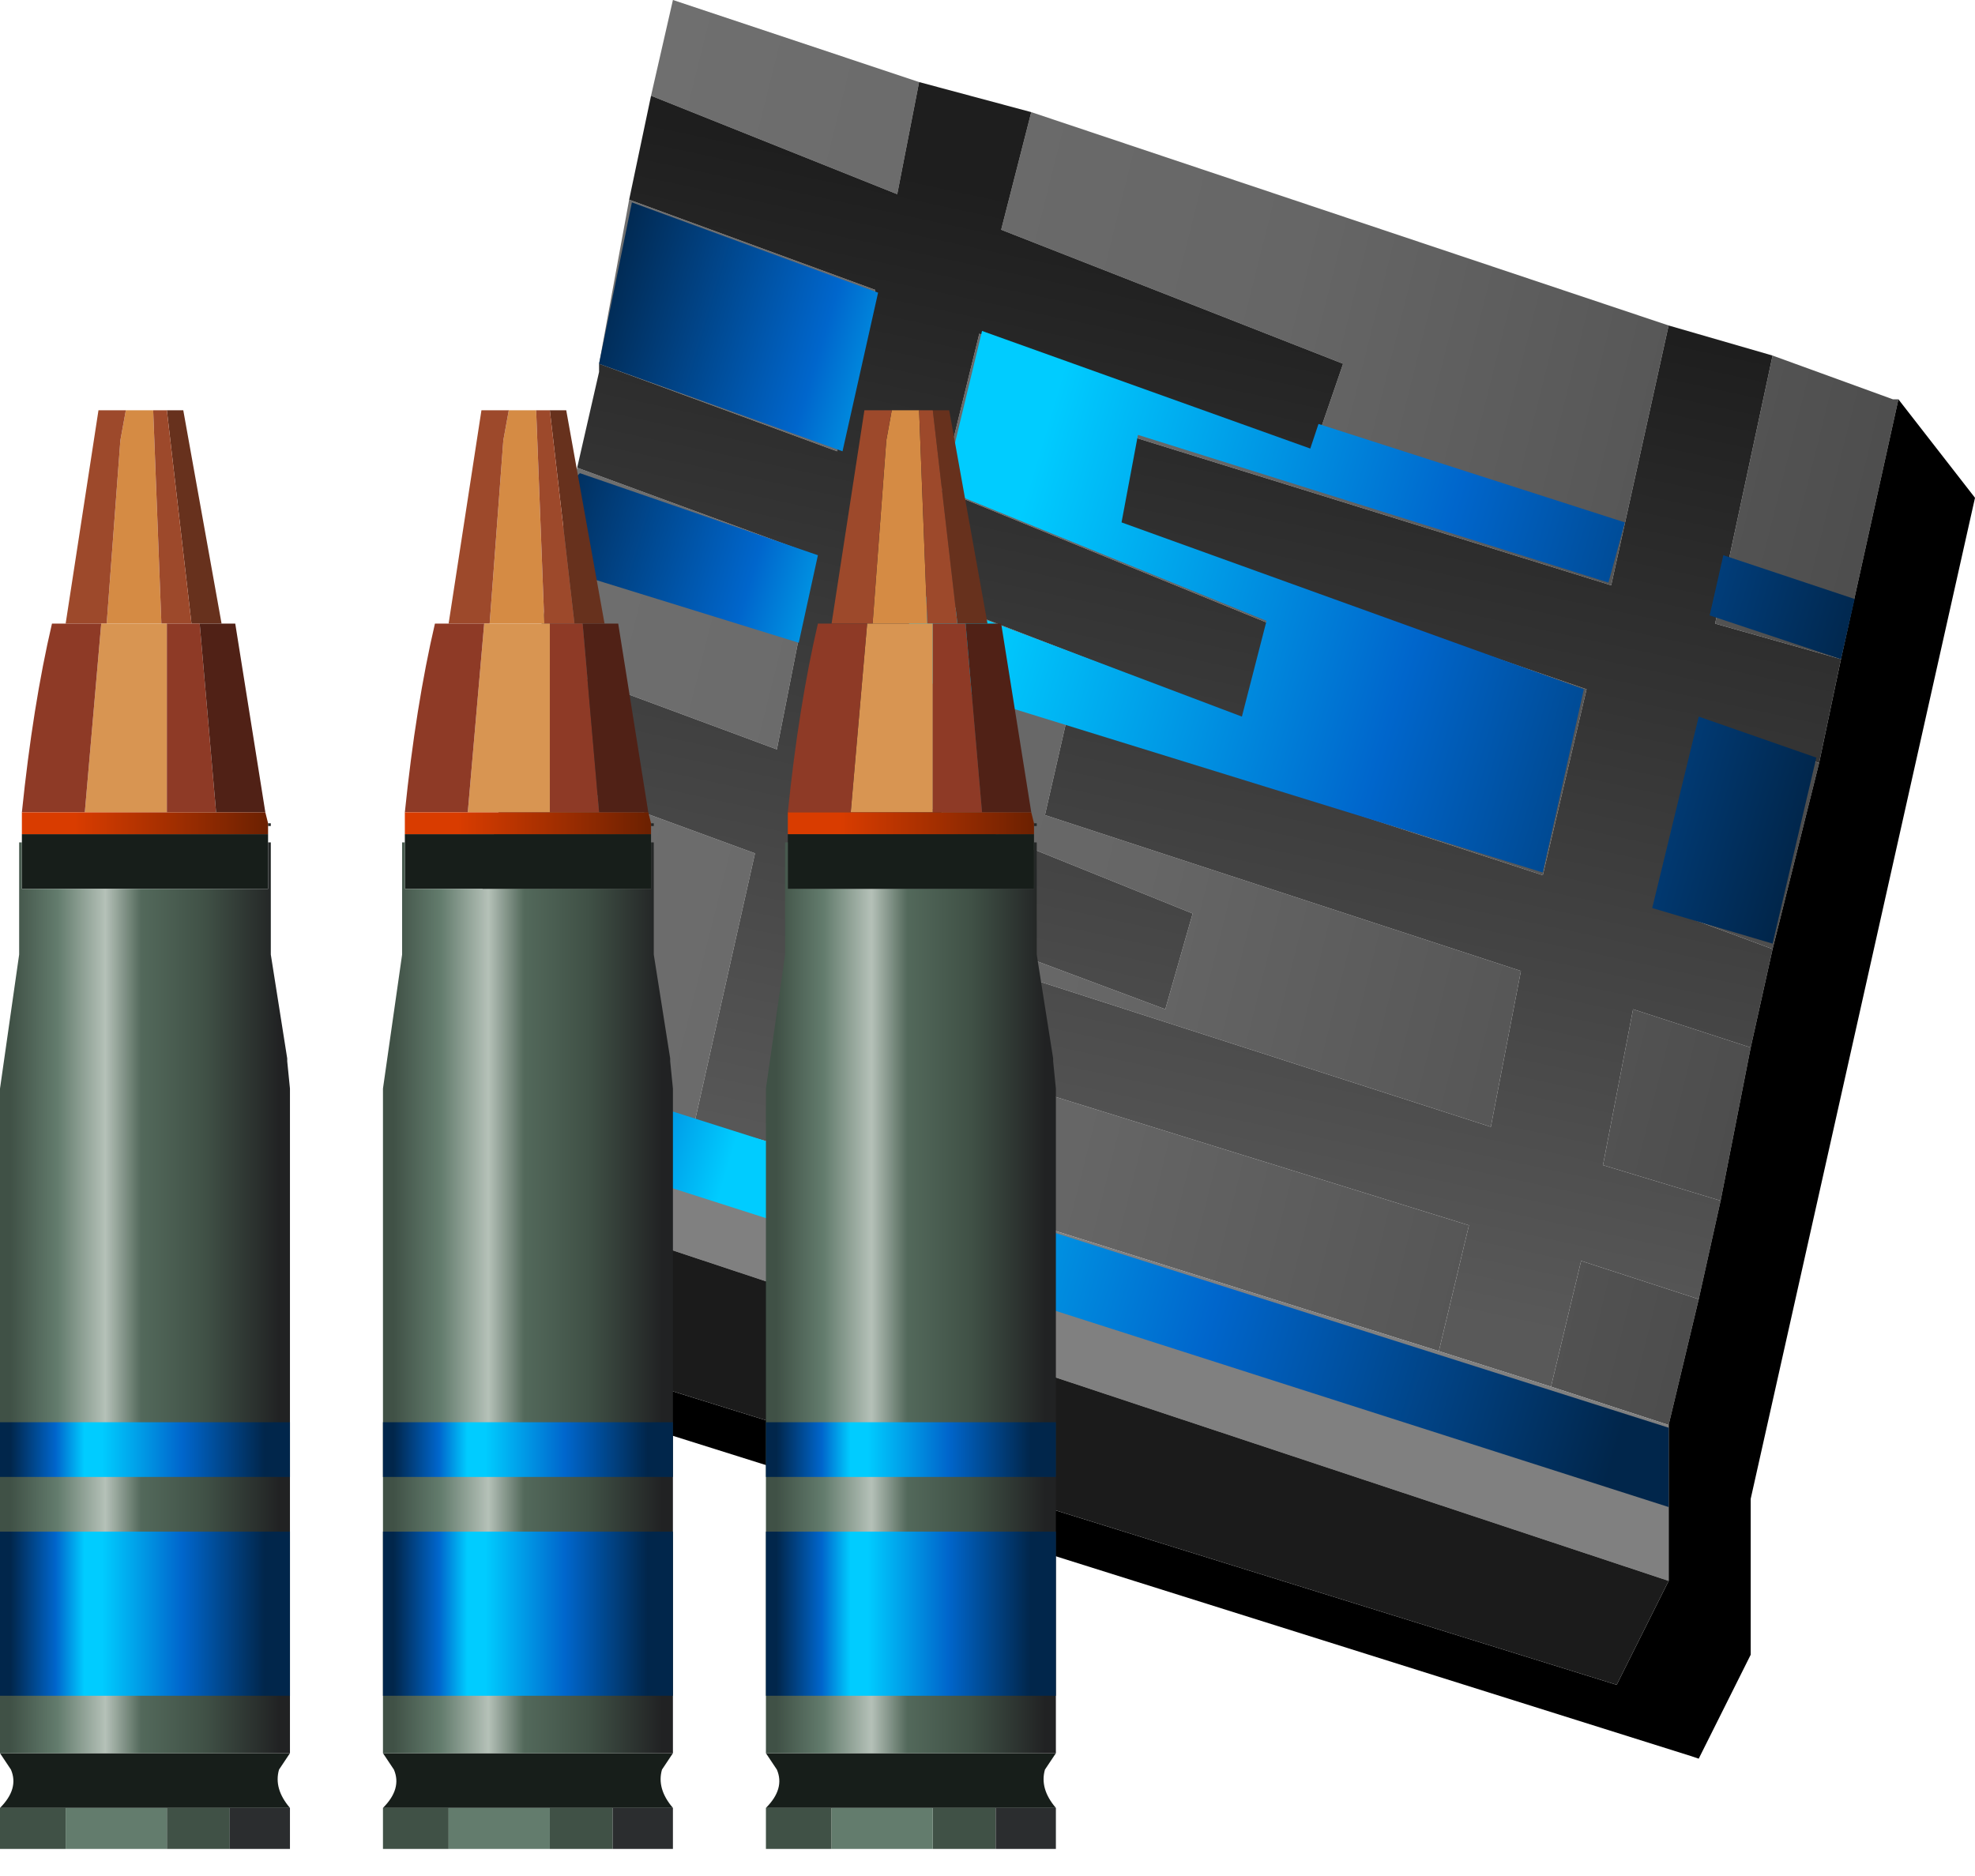 <?xml version="1.0" encoding="UTF-8" standalone="no"?>
<svg xmlns:xlink="http://www.w3.org/1999/xlink" height="34.3px" width="36.1px" xmlns="http://www.w3.org/2000/svg">
  <g transform="matrix(1.0, 0.0, 0.0, 1.0, 0.0, 0.0)">
    <use height="34.3" transform="matrix(1.0, 0.0, 0.0, 1.0, 0.0, 0.0)" width="36.1" xlink:href="#shape0"/>
  </g>
  <defs>
    <g id="shape0" transform="matrix(1.0, 0.0, 0.0, 1.0, 0.0, 0.0)">
      <path d="M33.65 12.05 L31.35 11.4 32.4 6.5 34.6 7.3 34.7 7.3 33.65 12.05 M30.5 5.95 L29.45 10.7 20.75 8.0 20.45 9.65 29.0 12.6 28.2 16.0 19.5 13.15 19.1 14.9 27.8 17.75 27.25 20.6 18.4 17.75 18.0 19.65 26.85 22.4 26.3 24.7 14.5 21.0 15.55 16.3 21.3 18.45 21.8 16.7 16.1 14.4 16.8 10.85 22.75 13.15 23.2 11.4 17.2 8.95 17.9 6.1 24.0 8.25 24.55 6.65 18.3 4.2 18.85 2.05 30.5 5.95 M28.35 25.35 L28.9 23.05 31.05 23.75 30.5 26.05 28.35 25.35 M31.45 21.95 L29.3 21.3 29.85 18.45 32.0 19.15 31.45 21.95 M32.4 17.35 L30.25 16.55 31.05 13.15 33.25 13.95 32.4 17.35 M10.95 6.65 L11.5 3.65 16.0 5.3 15.3 8.25 10.95 6.65 M11.9 1.75 L12.3 0.0 16.8 1.5 16.4 3.55 11.9 1.75 M10.55 8.55 L14.9 10.15 14.2 13.7 9.75 12.05 10.55 8.55 M9.3 13.95 L13.8 15.6 12.7 20.5 8.25 19.0 9.3 13.95" fill="url(#gradient0)" fill-rule="evenodd" stroke="none"/>
      <path d="M32.4 6.5 L31.35 11.4 33.65 12.05 33.25 13.95 31.05 13.15 30.25 16.55 32.4 17.35 32.0 19.15 29.85 18.45 29.3 21.3 31.45 21.95 31.05 23.75 28.9 23.05 28.35 25.35 26.3 24.7 26.85 22.4 18.0 19.65 18.4 17.75 27.25 20.6 27.8 17.75 19.1 14.9 19.5 13.15 28.2 16.0 29.0 12.6 20.45 9.65 20.75 8.0 29.45 10.7 30.5 5.95 32.4 6.5 M10.95 6.8 L10.95 6.65 15.3 8.25 16.0 5.3 11.5 3.65 11.9 1.75 16.4 3.55 16.8 1.5 18.85 2.05 18.3 4.2 24.55 6.65 24.0 8.25 17.9 6.1 17.2 8.95 23.2 11.4 22.75 13.15 16.8 10.85 16.1 14.4 21.8 16.7 21.3 18.45 15.55 16.3 14.5 21.0 12.7 20.5 13.8 15.6 9.3 13.95 9.75 12.05 14.2 13.7 14.9 10.15 10.55 8.55 10.95 6.8" fill="url(#gradient1)" fill-rule="evenodd" stroke="none"/>
      <path d="M33.65 12.05 L34.7 7.3 36.1 9.1 32.0 27.4 32.0 30.25 31.05 32.15 30.9 32.1 8.65 25.1 8.65 24.3 29.55 30.8 30.5 28.9 30.5 26.05 31.05 23.75 31.45 21.95 32.0 19.15 32.4 17.35 33.25 13.95 33.65 12.05" fill="#000000" fill-rule="evenodd" stroke="none"/>
      <path d="M30.9 32.1 L30.9 34.3 0.3 34.3 0.3 6.8 10.95 6.8 10.55 8.55 9.75 12.05 9.3 13.95 8.25 19.0 7.15 21.15 7.15 23.75 8.65 24.3 8.65 25.1 30.9 32.1" fill="#0066cc" fill-opacity="0.0" fill-rule="evenodd" stroke="none"/>
      <path d="M26.3 24.7 L28.35 25.35 30.5 26.05 30.5 28.9 7.15 21.15 8.25 19.0 12.7 20.5 14.5 21.0 26.3 24.7" fill="#808080" fill-rule="evenodd" stroke="none"/>
      <path d="M8.65 24.3 L7.15 23.75 7.15 21.15 30.5 28.9 29.55 30.8 8.65 24.3" fill="#1b1b1b" fill-rule="evenodd" stroke="none"/>
      <path d="M33.65 12.05 L31.25 11.25 31.5 10.15 33.9 10.95 33.65 12.05 M24.1 7.75 L29.7 9.55 29.4 10.65 20.8 7.95 20.5 9.55 28.95 12.6 28.2 15.95 16.4 12.3 16.75 10.85 22.7 13.1 23.15 11.35 17.25 8.95 17.95 6.05 23.95 8.2 24.1 7.75 M33.2 13.85 L32.4 17.25 30.2 16.6 31.05 13.1 33.2 13.85 M14.95 10.15 L14.6 11.75 10.4 10.45 10.55 8.7 10.6 8.65 14.95 10.15 M15.4 8.25 L10.95 6.65 11.55 3.7 16.05 5.35 15.4 8.25 M8.3 19.05 L30.5 26.1 30.5 27.55 7.85 20.3 8.3 19.05" fill="url(#gradient2)" fill-rule="evenodd" stroke="none"/>
      <path d="M18.9 15.25 L18.9 15.4 18.9 16.25 14.4 16.25 14.4 15.4 14.4 15.25 18.9 15.25 M19.3 32.05 L19.1 32.35 Q19.0 32.7 19.3 33.05 L18.2 33.05 17.05 33.05 15.2 33.05 14.0 33.05 Q14.35 32.7 14.2 32.35 L14.0 32.05 19.3 32.05 M4.9 15.25 L4.9 15.4 4.9 16.25 0.4 16.25 0.4 15.4 0.4 15.25 4.9 15.25 M5.3 32.05 L5.1 32.35 Q5.0 32.7 5.3 33.05 L4.2 33.05 3.05 33.05 1.2 33.05 0.0 33.05 Q0.35 32.7 0.2 32.35 L0.0 32.05 5.3 32.05 M7.4 15.25 L11.9 15.25 11.9 15.4 11.9 16.25 7.4 16.25 7.4 15.4 7.4 15.25 M7.0 32.05 L12.3 32.05 12.1 32.35 Q12.0 32.7 12.3 33.05 L11.2 33.05 10.05 33.05 8.2 33.05 7.0 33.05 Q7.35 32.7 7.2 32.35 L7.0 32.05" fill="#171e1a" fill-rule="evenodd" stroke="none"/>
      <path d="M18.2 33.8 L17.05 33.8 17.05 33.05 18.2 33.05 18.2 33.8 M15.2 33.8 L14.0 33.8 14.0 33.05 15.2 33.05 15.2 33.8 M4.2 33.8 L3.05 33.8 3.05 33.05 4.2 33.05 4.2 33.8 M1.2 33.8 L0.0 33.8 0.0 33.05 1.2 33.05 1.2 33.8 M11.2 33.8 L10.05 33.8 10.05 33.05 11.2 33.05 11.2 33.8 M8.2 33.8 L7.0 33.8 7.0 33.05 8.2 33.05 8.2 33.8" fill="#405146" fill-rule="evenodd" stroke="none"/>
      <path d="M17.05 33.8 L15.2 33.8 15.2 33.05 17.05 33.05 17.05 33.8 M3.05 33.8 L1.2 33.8 1.2 33.05 3.05 33.05 3.05 33.8 M10.05 33.8 L8.2 33.8 8.2 33.05 10.05 33.05 10.05 33.8" fill="#637c6d" fill-rule="evenodd" stroke="none"/>
      <path d="M19.3 33.05 L19.3 33.8 18.2 33.8 18.2 33.05 19.3 33.05 M5.3 33.05 L5.3 33.8 4.2 33.8 4.2 33.05 5.3 33.05 M12.3 33.05 L12.3 33.8 11.2 33.8 11.2 33.05 12.3 33.05" fill="#2b2d2f" fill-rule="evenodd" stroke="none"/>
      <path d="M10.65 11.4 L10.5 11.4 10.05 7.5 10.35 7.5 11.05 11.4 10.65 11.4 M17.05 7.5 L17.35 7.5 18.05 11.4 17.65 11.4 17.5 11.4 17.05 7.5 M3.05 7.5 L3.35 7.5 4.05 11.4 3.65 11.4 3.5 11.4 3.05 7.5" fill="#67311d" fill-rule="evenodd" stroke="none"/>
      <path d="M16.3 7.5 L16.8 7.5 16.95 11.4 15.95 11.4 16.2 8.05 16.3 7.5 M2.3 7.5 L2.8 7.5 2.95 11.4 1.95 11.4 2.2 8.05 2.3 7.5 M9.8 7.5 L9.95 11.4 8.95 11.4 9.2 8.05 9.3 7.5 9.8 7.5" fill="#d58b44" fill-rule="evenodd" stroke="none"/>
      <path d="M10.05 7.5 L10.5 11.4 10.05 11.4 9.95 11.4 9.8 7.5 10.05 7.5 M17.05 7.5 L17.5 11.4 17.05 11.4 16.95 11.4 16.8 7.5 17.05 7.5 M15.2 11.4 L15.8 7.5 16.3 7.5 16.2 8.05 15.95 11.4 15.85 11.4 15.2 11.4 M1.2 11.4 L1.8 7.5 2.3 7.5 2.2 8.05 1.95 11.4 1.85 11.4 1.2 11.4 M2.8 7.5 L3.05 7.5 3.5 11.4 3.05 11.4 2.95 11.4 2.8 7.5 M9.3 7.5 L9.2 8.05 8.95 11.4 8.85 11.4 8.2 11.4 8.8 7.5 9.3 7.5" fill="#9d492b" fill-rule="evenodd" stroke="none"/>
      <path d="M10.05 11.4 L10.05 14.85 8.55 14.85 8.85 11.4 8.95 11.4 9.95 11.4 10.05 11.4 M16.95 11.4 L17.05 11.4 17.05 14.85 15.55 14.85 15.85 11.4 15.95 11.4 16.95 11.4 M1.85 11.4 L1.95 11.4 2.95 11.4 3.05 11.4 3.05 14.85 1.55 14.85 1.85 11.4" fill="#d89552" fill-rule="evenodd" stroke="none"/>
      <path d="M10.5 11.4 L10.65 11.4 10.95 14.85 10.05 14.85 10.05 11.4 10.5 11.4 M17.5 11.4 L17.65 11.4 17.95 14.85 17.05 14.85 17.05 11.4 17.5 11.4 M14.4 14.85 Q14.6 12.9 14.95 11.4 L15.2 11.4 15.85 11.4 15.55 14.85 14.4 14.85 M0.4 14.85 Q0.6 12.9 0.95 11.4 L1.2 11.4 1.85 11.4 1.55 14.85 0.4 14.85 M3.5 11.4 L3.65 11.4 3.95 14.85 3.05 14.85 3.05 11.4 3.5 11.4 M8.2 11.4 L8.85 11.4 8.55 14.85 7.4 14.85 Q7.6 12.9 7.95 11.4 L8.2 11.4" fill="#8e3a26" fill-rule="evenodd" stroke="none"/>
      <path d="M10.65 11.4 L11.05 11.4 11.3 11.4 11.85 14.85 10.95 14.85 10.65 11.4 M17.65 11.4 L18.05 11.4 18.3 11.4 18.85 14.85 17.95 14.85 17.65 11.4 M4.05 11.4 L4.3 11.4 4.85 14.85 3.95 14.85 3.65 11.4 4.05 11.4" fill="#502116" fill-rule="evenodd" stroke="none"/>
      <path d="M4.85 14.85 L4.9 15.05 4.9 15.1 4.9 15.25 0.4 15.25 0.4 14.85 1.55 14.85 3.05 14.85 3.95 14.85 4.85 14.85" fill="url(#gradient3)" fill-rule="evenodd" stroke="none"/>
      <path d="M4.9 15.05 L4.95 15.05 4.95 15.1 4.9 15.1 4.9 15.05 M4.9 15.4 L4.95 15.4 4.95 17.45 5.25 19.35 5.25 19.4 5.3 19.9 5.3 32.05 0.0 32.05 0.0 19.9 0.35 17.45 0.35 15.4 0.4 15.4 0.4 16.25 4.9 16.25 4.9 15.4" fill="url(#gradient4)" fill-rule="evenodd" stroke="none"/>
      <path d="M11.9 15.1 L11.9 15.05 11.95 15.05 11.95 15.1 11.9 15.1 M7.4 15.4 L7.4 16.25 11.9 16.25 11.9 15.4 11.95 15.4 11.95 17.45 12.25 19.35 12.25 19.4 12.3 19.9 12.3 32.05 7.0 32.05 7.0 19.9 7.35 17.45 7.35 15.4 7.4 15.4" fill="url(#gradient5)" fill-rule="evenodd" stroke="none"/>
      <path d="M10.05 14.85 L10.95 14.85 11.85 14.85 11.9 15.05 11.9 15.1 11.9 15.25 7.4 15.25 7.4 14.85 8.55 14.85 10.05 14.85" fill="url(#gradient6)" fill-rule="evenodd" stroke="none"/>
      <path d="M18.9 15.05 L18.95 15.05 18.95 15.1 18.9 15.1 18.9 15.05 M18.9 15.4 L18.95 15.4 18.95 17.45 19.25 19.35 19.25 19.4 19.3 19.9 19.3 32.05 14.0 32.05 14.0 19.9 14.35 17.45 14.35 15.4 14.4 15.4 14.4 16.25 18.9 16.25 18.9 15.4" fill="url(#gradient7)" fill-rule="evenodd" stroke="none"/>
      <path d="M18.85 14.85 L18.9 15.05 18.9 15.1 18.9 15.25 14.4 15.25 14.4 14.85 15.55 14.85 17.05 14.85 17.95 14.85 18.85 14.85" fill="url(#gradient8)" fill-rule="evenodd" stroke="none"/>
      <path d="M5.3 31.0 L0.0 31.0 0.0 28.0 5.3 28.0 5.3 31.0" fill="url(#gradient9)" fill-rule="evenodd" stroke="none"/>
      <path d="M5.3 26.0 L5.3 27.0 0.0 27.0 0.0 26.0 5.3 26.0" fill="url(#gradient10)" fill-rule="evenodd" stroke="none"/>
      <path d="M12.3 28.0 L12.3 31.0 7.0 31.0 7.0 28.0 12.3 28.0" fill="url(#gradient11)" fill-rule="evenodd" stroke="none"/>
      <path d="M12.3 26.0 L12.3 27.0 7.0 27.0 7.0 26.0 12.3 26.0" fill="url(#gradient12)" fill-rule="evenodd" stroke="none"/>
      <path d="M19.3 26.0 L19.3 27.0 14.0 27.0 14.0 26.0 19.3 26.0" fill="url(#gradient13)" fill-rule="evenodd" stroke="none"/>
      <path d="M19.3 28.0 L19.3 31.0 14.0 31.0 14.0 28.0 19.3 28.0" fill="url(#gradient14)" fill-rule="evenodd" stroke="none"/>
    </g>
    <linearGradient gradientTransform="matrix(0.014, 0.004, -0.003, 0.012, 21.4, 13.0)" gradientUnits="userSpaceOnUse" id="gradient0" spreadMethod="pad" x1="-819.2" x2="819.2">
      <stop offset="0.0" stop-color="#6f6f6f"/>
      <stop offset="0.51" stop-color="#666666"/>
      <stop offset="1.0" stop-color="#4d4d4d"/>
    </linearGradient>
    <linearGradient gradientTransform="matrix(-0.002, 0.011, -0.014, -0.003, 21.4, 13.55)" gradientUnits="userSpaceOnUse" id="gradient1" spreadMethod="pad" x1="-819.2" x2="819.2">
      <stop offset="0.0" stop-color="#1e1e1e"/>
      <stop offset="1.0" stop-color="#595959"/>
    </linearGradient>
    <linearGradient gradientTransform="matrix(-0.015, -0.004, 0.003, -0.01, 21.0, 15.6)" gradientUnits="userSpaceOnUse" id="gradient2" spreadMethod="pad" x1="-819.2" x2="819.2">
      <stop offset="0.055" stop-color="#01264b"/>
      <stop offset="0.361" stop-color="#0066cc"/>
      <stop offset="0.659" stop-color="#00ccff"/>
      <stop offset="0.725" stop-color="#00ccff"/>
      <stop offset="0.831" stop-color="#0066cc"/>
      <stop offset="1.0" stop-color="#01264b"/>
    </linearGradient>
    <linearGradient gradientTransform="matrix(0.003, 0.0, 0.0, 2.0E-4, 2.65, 15.05)" gradientUnits="userSpaceOnUse" id="gradient3" spreadMethod="pad" x1="-819.2" x2="819.2">
      <stop offset="0.239" stop-color="#d93c00"/>
      <stop offset="1.0" stop-color="#651f01"/>
    </linearGradient>
    <linearGradient gradientTransform="matrix(0.003, 0.0, 0.0, 0.011, 2.65, 23.7)" gradientUnits="userSpaceOnUse" id="gradient4" spreadMethod="pad" x1="-819.2" x2="819.2">
      <stop offset="0.0" stop-color="#405146"/>
      <stop offset="0.176" stop-color="#637c6d"/>
      <stop offset="0.353" stop-color="#b5c1b8"/>
      <stop offset="0.486" stop-color="#53695b"/>
      <stop offset="0.722" stop-color="#405146"/>
      <stop offset="1.0" stop-color="#212223"/>
    </linearGradient>
    <linearGradient gradientTransform="matrix(0.003, 0.0, 0.0, 0.011, 9.65, 23.7)" gradientUnits="userSpaceOnUse" id="gradient5" spreadMethod="pad" x1="-819.2" x2="819.2">
      <stop offset="0.0" stop-color="#405146"/>
      <stop offset="0.176" stop-color="#637c6d"/>
      <stop offset="0.353" stop-color="#b5c1b8"/>
      <stop offset="0.486" stop-color="#53695b"/>
      <stop offset="0.722" stop-color="#405146"/>
      <stop offset="1.0" stop-color="#212223"/>
    </linearGradient>
    <linearGradient gradientTransform="matrix(0.003, 0.0, 0.0, 2.0E-4, 9.65, 15.05)" gradientUnits="userSpaceOnUse" id="gradient6" spreadMethod="pad" x1="-819.2" x2="819.2">
      <stop offset="0.239" stop-color="#d93c00"/>
      <stop offset="1.0" stop-color="#651f01"/>
    </linearGradient>
    <linearGradient gradientTransform="matrix(0.003, 0.0, 0.0, 0.011, 16.65, 23.7)" gradientUnits="userSpaceOnUse" id="gradient7" spreadMethod="pad" x1="-819.2" x2="819.2">
      <stop offset="0.0" stop-color="#405146"/>
      <stop offset="0.176" stop-color="#637c6d"/>
      <stop offset="0.353" stop-color="#b5c1b8"/>
      <stop offset="0.486" stop-color="#53695b"/>
      <stop offset="0.722" stop-color="#405146"/>
      <stop offset="1.0" stop-color="#212223"/>
    </linearGradient>
    <linearGradient gradientTransform="matrix(0.003, 0.0, 0.0, 2.0E-4, 16.65, 15.05)" gradientUnits="userSpaceOnUse" id="gradient8" spreadMethod="pad" x1="-819.2" x2="819.2">
      <stop offset="0.239" stop-color="#d93c00"/>
      <stop offset="1.0" stop-color="#651f01"/>
    </linearGradient>
    <linearGradient gradientTransform="matrix(-0.003, -0.003, 0.0, -0.01, 2.65, 33.6)" gradientUnits="userSpaceOnUse" id="gradient9" spreadMethod="pad" x1="-819.2" x2="819.2">
      <stop offset="0.055" stop-color="#01264b"/>
      <stop offset="0.361" stop-color="#0066cc"/>
      <stop offset="0.659" stop-color="#00ccff"/>
      <stop offset="0.725" stop-color="#00ccff"/>
      <stop offset="0.831" stop-color="#0066cc"/>
      <stop offset="1.0" stop-color="#01264b"/>
    </linearGradient>
    <linearGradient gradientTransform="matrix(-0.003, -9.0E-4, 0.0, -0.003, 2.65, 27.85)" gradientUnits="userSpaceOnUse" id="gradient10" spreadMethod="pad" x1="-819.2" x2="819.2">
      <stop offset="0.055" stop-color="#01264b"/>
      <stop offset="0.361" stop-color="#0066cc"/>
      <stop offset="0.659" stop-color="#00ccff"/>
      <stop offset="0.725" stop-color="#00ccff"/>
      <stop offset="0.831" stop-color="#0066cc"/>
      <stop offset="1.0" stop-color="#01264b"/>
    </linearGradient>
    <linearGradient gradientTransform="matrix(-0.003, -0.003, 0.0, -0.01, 9.65, 33.6)" gradientUnits="userSpaceOnUse" id="gradient11" spreadMethod="pad" x1="-819.2" x2="819.2">
      <stop offset="0.055" stop-color="#01264b"/>
      <stop offset="0.361" stop-color="#0066cc"/>
      <stop offset="0.659" stop-color="#00ccff"/>
      <stop offset="0.725" stop-color="#00ccff"/>
      <stop offset="0.831" stop-color="#0066cc"/>
      <stop offset="1.0" stop-color="#01264b"/>
    </linearGradient>
    <linearGradient gradientTransform="matrix(-0.003, -9.0E-4, 0.0, -0.003, 9.65, 27.85)" gradientUnits="userSpaceOnUse" id="gradient12" spreadMethod="pad" x1="-819.2" x2="819.2">
      <stop offset="0.055" stop-color="#01264b"/>
      <stop offset="0.361" stop-color="#0066cc"/>
      <stop offset="0.659" stop-color="#00ccff"/>
      <stop offset="0.725" stop-color="#00ccff"/>
      <stop offset="0.831" stop-color="#0066cc"/>
      <stop offset="1.0" stop-color="#01264b"/>
    </linearGradient>
    <linearGradient gradientTransform="matrix(-0.003, -9.0E-4, 0.0, -0.003, 16.65, 27.85)" gradientUnits="userSpaceOnUse" id="gradient13" spreadMethod="pad" x1="-819.2" x2="819.2">
      <stop offset="0.055" stop-color="#01264b"/>
      <stop offset="0.361" stop-color="#0066cc"/>
      <stop offset="0.659" stop-color="#00ccff"/>
      <stop offset="0.725" stop-color="#00ccff"/>
      <stop offset="0.831" stop-color="#0066cc"/>
      <stop offset="1.0" stop-color="#01264b"/>
    </linearGradient>
    <linearGradient gradientTransform="matrix(-0.003, -0.003, 0.0, -0.01, 16.65, 33.6)" gradientUnits="userSpaceOnUse" id="gradient14" spreadMethod="pad" x1="-819.2" x2="819.2">
      <stop offset="0.055" stop-color="#01264b"/>
      <stop offset="0.361" stop-color="#0066cc"/>
      <stop offset="0.659" stop-color="#00ccff"/>
      <stop offset="0.725" stop-color="#00ccff"/>
      <stop offset="0.831" stop-color="#0066cc"/>
      <stop offset="1.0" stop-color="#01264b"/>
    </linearGradient>
  </defs>
</svg>
